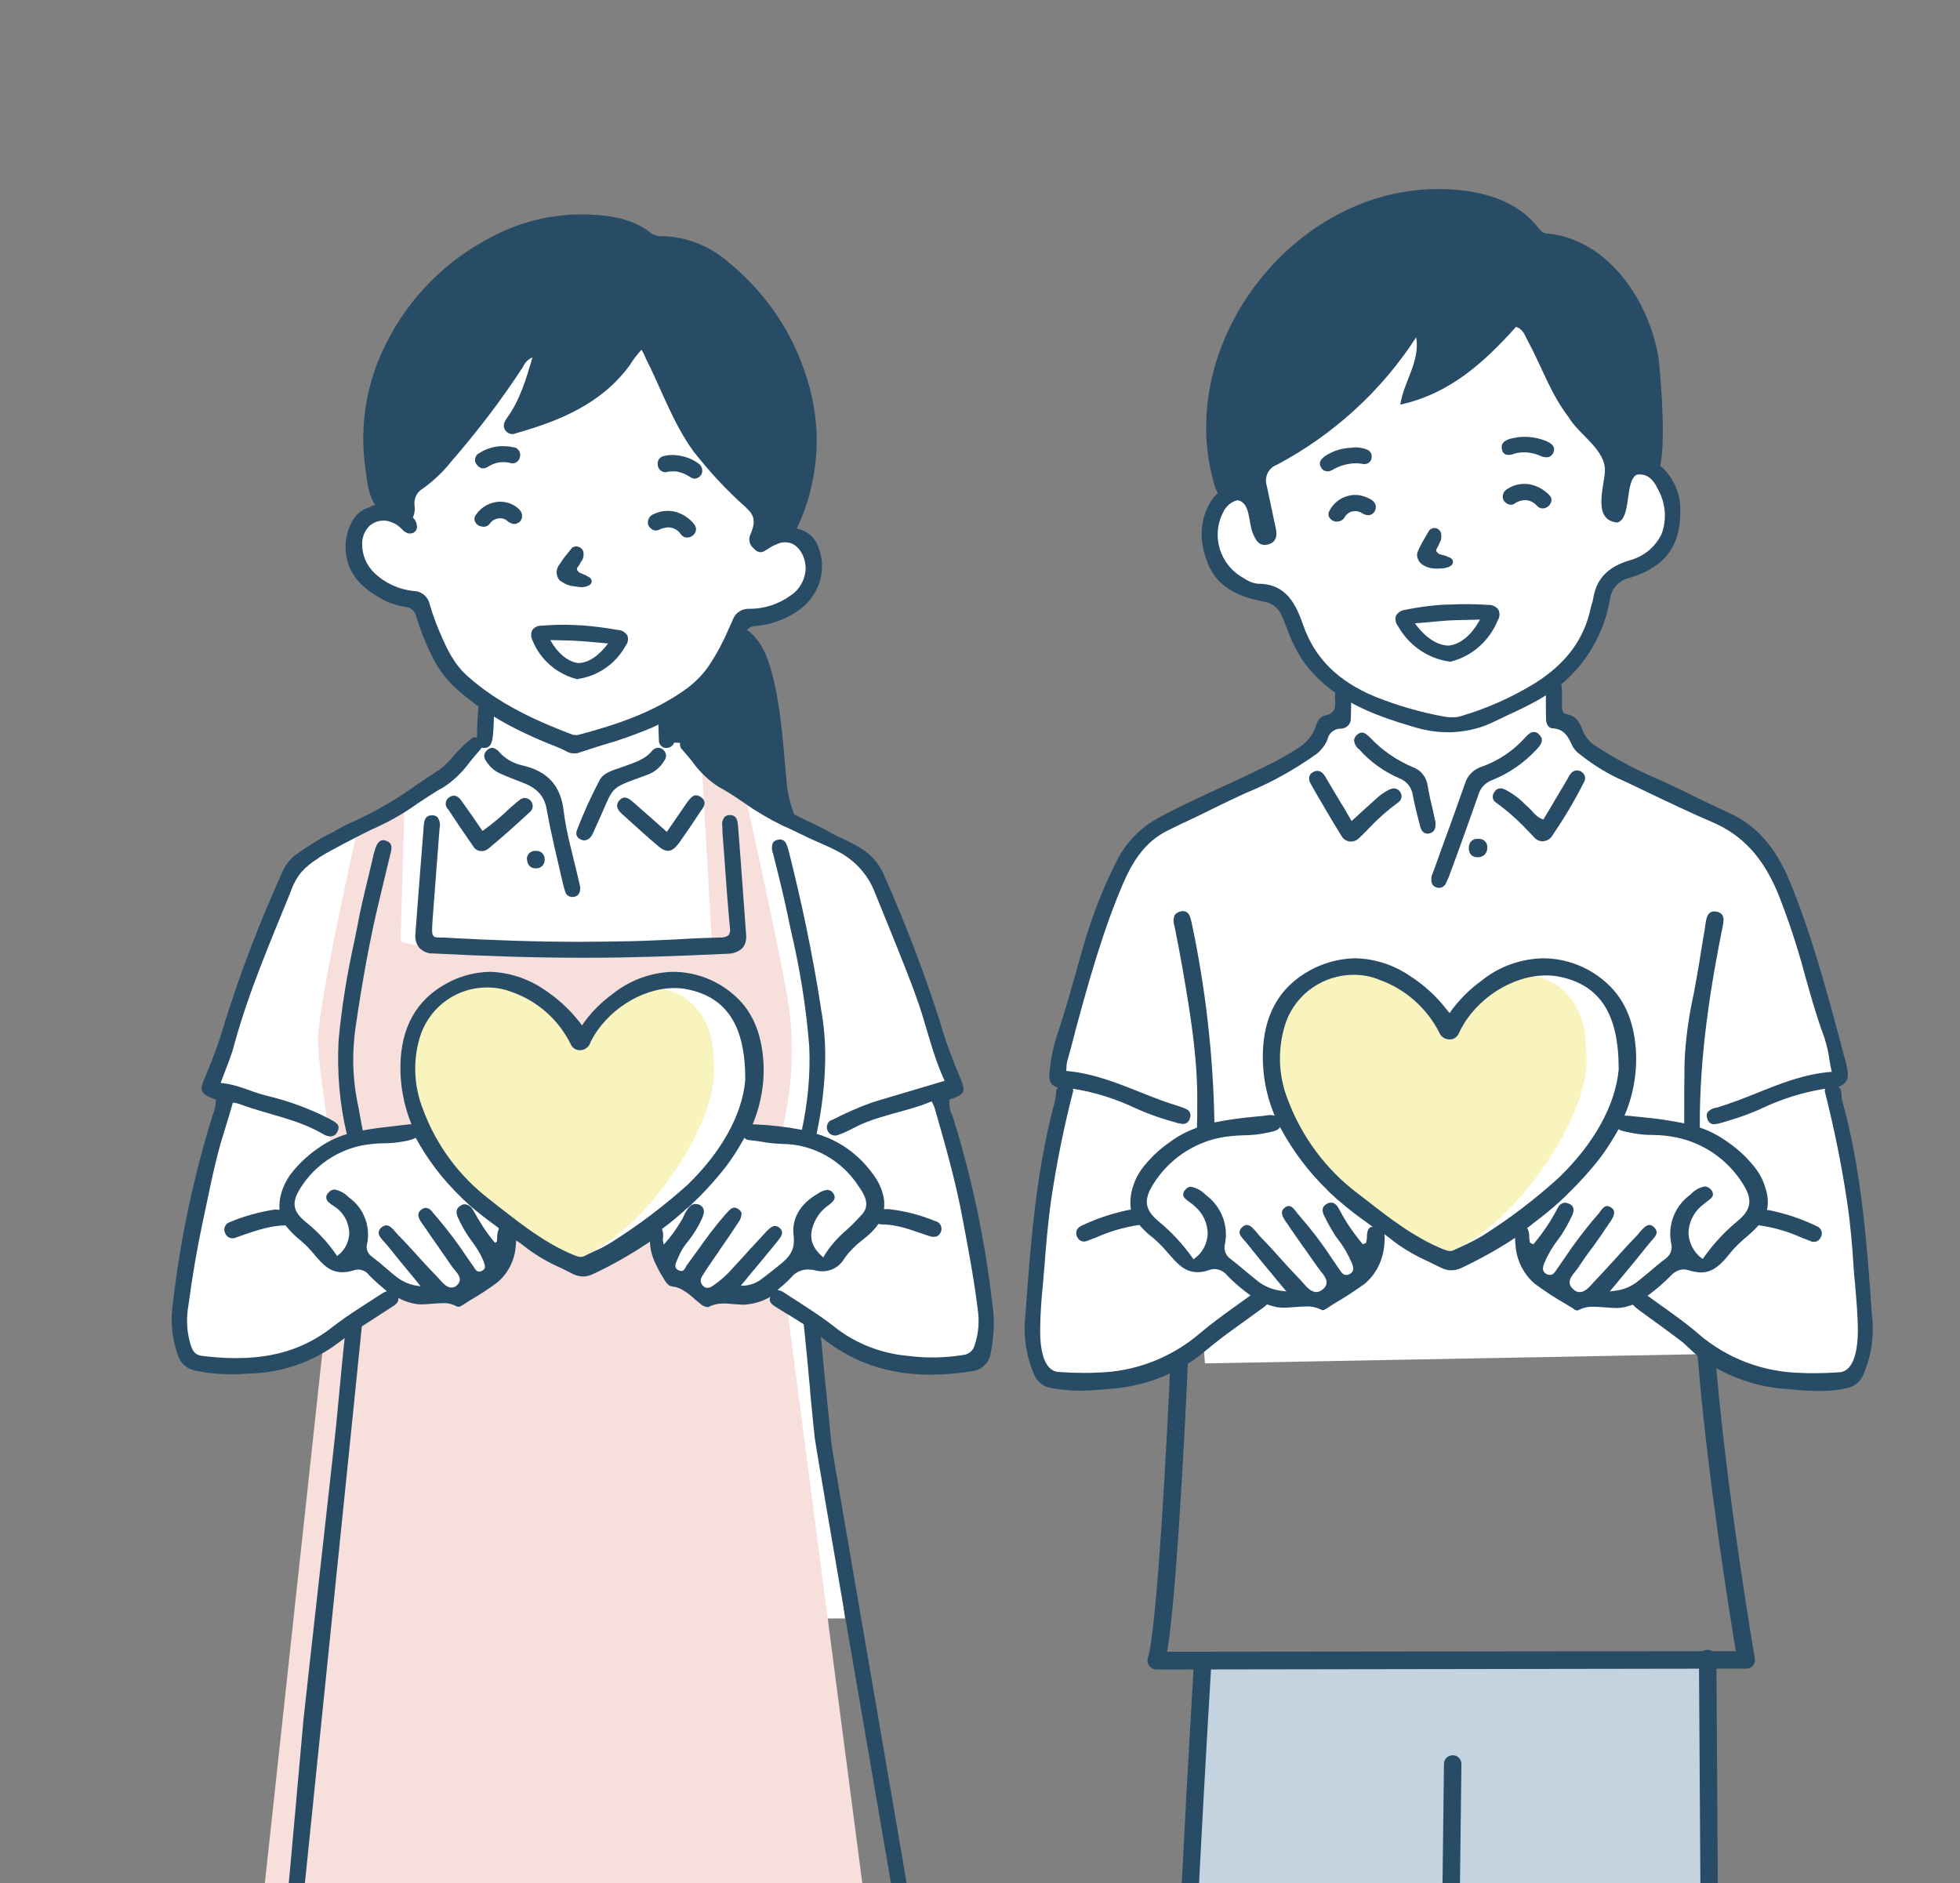<?xml version="1.0" encoding="UTF-8"?> <svg xmlns="http://www.w3.org/2000/svg" xmlns:xlink="http://www.w3.org/1999/xlink" version="1.1" id="レイヤー_1" x="0px" y="0px" width="640px" height="615px" viewBox="0 0 640 615" style="enable-background:new 0 0 640 615;" xml:space="preserve"><rect x="0" y="0" width="640" height="615" fill="#808080" stroke="none"/> <style type="text/css"> .st0{fill:none;} .st1{fill:#C3D4E0;} .st2{fill:#284B66;} .st3{fill:#FFFFFF;} .st4{fill:#F9F4BD;} .st5{fill:#F7DFDB;} </style> <rect y="0.1" class="st0" width="640" height="614.9"></rect> <g id="グループ_3368"> <g id="グループ_3361" transform="translate(180.66 252.552)"> <path id="パス_4843" class="st1" d="M212,290.4c0,0-5,85.7-4.4,83.8c0.6-1.9,169.8-2.8,169.8-4.7s-0.5-80.4-0.5-80.4"></path> <path id="パス_4844" class="st2" d="M207.6,377.1c-0.2,0-0.4,0-0.5-0.1c-2.6-0.5-2.6-0.5-1.8-16.1c0.4-7.9,1-18.3,1.5-28.8 c1.2-21,2.4-41.9,2.4-41.9c0.1-1.6,1.5-2.8,3-2.7c1.6,0.1,2.8,1.4,2.7,3c-1.7,28.1-4,69.1-4.4,80.5c8.1-0.8,28.5-1.1,82.1-2 c34.2-0.6,72.6-1.2,82-1.9c-0.1-13.4-0.5-77.3-0.5-78c0-1.6,1.3-2.9,2.8-2.9h0c1.6,0,2.8,1.3,2.9,2.8c0,3.2,0.5,78.6,0.5,80.4 c0,3.1-2.3,3.2-10,3.5c-4.4,0.2-10.7,0.4-19.3,0.6c-15.9,0.4-37.5,0.7-58.3,1.1c-37,0.6-78.8,1.3-83.8,2.1 C208.4,377,208,377.1,207.6,377.1z M210.3,375.2L210.3,375.2z M210.3,375.2L210.3,375.2z M210.3,375.2L210.3,375.2z"></path> </g> <path id="パス_4845" class="st2" d="M473.8,628.3L473.8,628.3c-1.6,0-2.9-1.3-2.9-2.9c0,0,0,0,0,0l0.6-49.4 c0-1.6,1.3-2.8,2.9-2.8c1.6,0,2.8,1.3,2.8,2.9l-0.6,49.4C476.6,627,475.4,628.2,473.8,628.3z"></path> <g id="グループ_3367" transform="translate(25.948 28.931)"> <g id="男性_介護士_ハート" transform="translate(130.697)"> <path id="白" class="st3" d="M302.8,72.2c0,0-29.1,40.2-52.5,48.4c0,0-4.8,9-8.7,12.1c-5.2,4.4-7,11.5-4.5,17.9 c2.9,7.9,8.6,14.2,23,15.4c0,0,5.3,10.3,8.5,15.8c3.2,5.6,12.7,14.4,12.7,14.4l0.1,10.5c0,0-5.2-1.6-6.3,2.3s-2,8.4-11.9,12.8 c-9.9,4.4-39.5,17.7-43.7,21.3c-4.2,3.5-7.2,2.8-15.8,25.3c-6.1,16.9-11.4,34-15.8,51.4c0,1.8,0.6,3.5,1.8,4.8 c1.9,1.9-5.1,28.5-5.1,28.5s-6.6,51.9-4.1,59.4c2.5,7.5,0.5,10,10,10.5s27.6,1.3,45.8-13.5l0.5,6.8l161.3-3l-3-4.8 c0,0,9,8.3,17.3,10.6c8.3,2.3,29.9,6.4,35,2.2c5.1-4.2,6.4-18,3.3-42.7c-3.1-24.7-9.9-55-9.9-55l3.6-1.5c0,0-15.4-52-18.5-59.9 s-8.2-19.3-20.7-24.3s-42-18.5-45.6-23.5c-3.6-5-3.1-8-6.1-8.2c-2.9-0.2-3.9-12-3.9-12s11.9-8.1,14.6-17.6s0.8-17.2,7.3-19 c6.5-1.7,19.4-6.5,19.4-15.8s0.2-17.3-10.9-19.5l-18.7-20.4c0,0-18.9-30.4-21.1-31.4C337.8,69.5,302.8,72.2,302.8,72.2z"></path> <g id="カラー" transform="translate(38.066 118.223)"> <path id="パス_4846" class="st4" d="M323.2,196.2c0.5-25.7-24.7-33-39.6-14.6c-1.7,3.5-6.4,9.9-8.6,3.2 c-39.7-49-75.8,14-39.1,52c9.3,10.7,21,18.4,32.4,26.1C290.7,266.6,326.2,219,323.2,196.2z"></path> </g> <g id="アウトライン"> <g id="グループ_3362" transform="translate(0 74.905)"> <path id="パス_4847" class="st2" d="M397.6,338.9c8.6,6.5,19,10.3,29.7,10.9c1.8,0.2,3.9,0.4,6.1,0.5 c1.3,0.1,2.5,0.1,3.6,0.1c3,0,6-0.2,8.9-0.8c2.6-0.4,4.9-2.1,5.9-4.5c2.6-6.1,3.6-12.8,2.8-19.4c-1.6-23.4-3.4-46.1-9-67.5 c-0.1-0.3-0.2-0.7-0.3-1l0-0.1c-0.5-1.4-0.7-2.9-0.7-4.4c-0.1-0.5-0.3-1-0.7-1.4c-0.1-0.1-0.2-0.2-0.3-0.3 c1-0.2,1.9-0.8,2.6-1.7c0.7-1.1,0.7-2.8,0-5.7c-0.6-2.1-1.1-4.2-1.7-6.4l0-0.1c-4.8-17.8-9.7-36.1-16.9-53.5 c-4.6-10.9-10.7-17.8-19.3-21.8c-4.3-2-8.8-4.1-13.8-6.6c-3-1.5-6.1-2.9-9.1-4.3l0,0c-7.3-3.1-14.2-6.7-20.8-11 c-1.9-1.1-3.4-2.8-4.3-4.8c-0.9-2.6-2.1-5.2-5.4-5.7c-1.4-0.2-1.5-1.5-1.5-2.4c0-0.5,0-1,0-1.5v-0.1c0-0.9,0-4-0.1-4.8 c-0.2-1.9-1-2.9-2.5-2.9c-0.1,0-0.1,0-0.2,0c-1.5,0.1-2.4,1.1-2.4,2.9c-0.1,2.5-0.1,7.4,0,10.6c0,1.3,0.8,2.8,2.1,2.8 c3.9,0.2,5.2,2.9,6.5,5.8l0.1,0.2c0.6,0.9,1.3,1.8,2.2,2.4l0.4,0.3c4.3,3.4,9,6.3,14.1,8.5c2.9,1.4,6,2.8,8.6,4.1l0.2,0.1 c6.5,3.1,13.2,6.3,20,9.2c10,4.3,16.7,11.6,21.6,23.5c3.4,8.6,6.3,17.4,8.7,26.4c1.9,6.8,3.9,13.9,6.4,20.6 c0.7,2.3,1.3,4.6,1.6,7c0.2,1.2,0.4,2.5,0.7,3.8l0.1,0.3l-0.3,0c-8.8,0.7-16.7,3.9-24.4,7c-4,1.6-8.1,3.2-12.3,4.5 c-0.2,0.1-0.4,0.1-0.7,0.2c-1.1,0.1-2.2,0.7-2.9,1.5c-0.3,0.6-0.3,1.3-0.1,1.9c0.2,1.2,1.2,2.1,2.4,2c0.9-0.1,1.8-0.3,2.7-0.6 l1.3-0.4c4.1-1.2,8.1-2.6,11.9-4.4c6.4-3,13.2-5.1,20.2-6.2c-0.1,0.3-0.1,0.6-0.1,0.8c3,11.9,5.5,24,7.3,36.2 c1.1,7.3,1.7,14.5,2.1,21.1c0.1,1.9,0.3,3.9,0.5,5.8c0.4,5,0.9,10.1,0.9,15.2c-0.1,10.7-3.3,13.3-6,13.5 c-3,0.2-5.7,0.3-8.3,0.3c-1.4,0-2.8,0-4.1-0.1c-12.4-0.2-24.3-4.7-33.6-12.7c-3.9-3.4-8.3-6.5-12.5-9.5 c-1.3-0.9-2.6-1.9-3.9-2.8l-0.3-0.2l0.3-0.2c2.6-1.9,5-4,7.3-6.3c1-1.2,2.5-2,4.1-2.1c0.6,0,1.2,0.1,1.8,0.3 c1.2,0.4,2.5,0.6,3.9,0.7c4.3,0,7-3.1,9.5-6.2c1.1-1.4,2.4-2.7,3.7-3.9c0.3-0.3,0.7-0.6,1-0.9c1.6-1.3,3.2-2.8,4.6-4.3l0.1-0.1 l0.1,0c5,0.7,9.8,2.1,14.3,4.2l0.1,0c0.8,0.3,1.5,0.6,2.3,0.9c0.4,0.2,0.8,0.3,1.2,0.3h0.1c1,0,1.8-0.6,2.2-1.5 c0.4-0.7,0.4-1.4,0.2-2.1c-0.3-0.8-0.9-1.3-1.7-1.6c-5-2.4-10.2-4.1-15.6-5.2h-0.5l0.1-0.3c0.4-2.3,0.2-4.7-0.6-6.9 c-0.6-2.2-1.6-4.2-2.9-6c-2.7-3.6-6-6.7-9.7-9.2c-2.7-1.9-5.6-3.5-8.8-4.5c-0.2-24.4,3.9-48,7.5-65.9c0.4-2,0.6-4-1.9-4.6 c-0.3-0.1-0.6-0.1-0.9-0.1c-2,0-2.5,1.8-2.8,3.7c-0.2,1.7-0.5,3.4-0.8,5.1c-0.3,1.8-0.6,3.7-0.9,5.5c-0.6,4.1-1.4,8.1-2.1,12.1 l0,0.1c-1.7,7.6-2.8,15.3-3.1,23.1c-0.1,5.8-0.1,12.2-0.1,19.6c-4.5-0.9-9.1-1.6-13.7-2l-1.8-0.2l-0.3,0 c-0.5-0.1-1.1-0.1-1.6-0.2c-0.4,0-0.7-0.1-1.1-0.1H374c-0.1,0-0.2,0-0.2,0c0.1-0.2,0.1-0.3,0.2-0.5c2.8-6.7,4-14,3.5-21.2 c-0.7-9.8-4.1-17.1-10.3-22.3c-5.5-4.7-12.5-7.3-19.7-7.4c-7.5,0.1-14.8,2.7-20.6,7.5c-3.5,2.5-6.6,5.6-9.3,9.1l-0.9,1.3 l-1-1.2c-3.4-4.4-7.5-8.1-12.2-11.1c-5.2-3.5-11.4-5.5-17.7-5.6c-5.2,0.1-10.3,1.5-14.8,4c-10,5.5-15.1,14.7-15.3,27.4 c-0.1,6.6,1.1,13.2,3.6,19.3c0.1,0.2,0.2,0.5,0.3,0.7c-0.4-0.1-0.9-0.2-1.3-0.2h-0.1c-0.4,0-0.7,0-1.1,0.1l-1.6,0.2l-2.1,0.2 c-4.5,0.4-9,1-13.5,1.9c-0.4-22-2.9-44-7.5-65.5c-0.4-1.8-0.9-3.5-2.8-3.5c-0.2,0-0.5,0-0.7,0.1c-0.7,0.1-1.4,0.5-1.9,1.1 c-0.5,1-0.6,2.3-0.2,3.4c1,4.9,1.7,8.6,2.3,12l0.5,2.8c2.4,13.9,4.8,28.3,4.7,42.8c0,2.8,0,5.7-0.1,8.5c-3,1.1-5.8,2.5-8.4,4.4 c-3.7,2.5-7,5.6-9.7,9.2c-1.3,1.8-2.3,3.9-2.9,6c-0.7,2.2-0.9,4.6-0.6,6.9l0.1,0.3h-0.4h0c-5.4,1.1-10.7,2.8-15.7,5.2 c-0.8,0.3-1.4,0.9-1.7,1.6c-0.2,0.7-0.2,1.5,0.2,2.1c0.4,0.9,1.2,1.5,2.2,1.5h0.1c0.4,0,0.8-0.1,1.2-0.3 c0.8-0.3,1.5-0.6,2.3-0.9l0.1,0c4.6-2.1,9.4-3.5,14.3-4.2l0.1,0l0.1,0.1c1.4,1.6,2.9,3,4.6,4.3c0.3,0.3,0.7,0.6,1,0.9 c1.3,1.2,2.5,2.5,3.7,3.9c2.6,3,5.2,6.2,9.5,6.2c1.3,0,2.6-0.2,3.9-0.7c2.1-0.8,4.5,0,5.9,1.8c2.2,2.3,4.7,4.4,7.3,6.3l0.3,0.2 l-0.3,0.2c-1.3,0.9-2.6,1.9-3.9,2.8c-4.2,3-8.5,6.1-12.5,9.5c-9.4,8-21.3,12.5-33.6,12.7c-1.3,0.1-2.7,0.1-4.1,0.1 c-2.6,0-5.4-0.1-8.3-0.3c-2.7-0.2-6-2.7-6-13.5c0-5,0.4-10.2,0.9-15.2c0.2-1.9,0.3-3.9,0.5-5.8c0.5-6.7,1.1-13.8,2.1-21.1 c1.8-12.2,4.2-24.3,7.3-36.2c0-0.2-0.1-0.5-0.1-0.7c7.1,1.1,14,3.3,20.5,6.4c3.6,1.6,7.4,3,11.2,4.1l1.8,0.5 c0.8,0.3,1.5,0.4,2.3,0.5c1.2,0.1,2.2-0.8,2.4-1.9c0.3-0.6,0.2-1.3-0.1-2c-0.5-0.9-1.8-1.3-3-1.7l-0.2-0.1 c-4.4-1.3-8.8-3-13-4.7c-7.5-3-15.3-6.1-23.9-6.9l-0.2,0l0-0.2c0.1-0.5,0.1-0.9,0.1-1.3c0-0.6,0.1-1.2,0.3-1.9 c0.9-3.1,1.7-6.2,2.5-9.3l0-0.1c4.4-16.2,9-32.9,15.8-48.7c2.6-5.9,6.5-13.2,14.6-17.1c1.7-0.8,3.4-1.7,5.1-2.5l0.1,0 c3.4-1.6,6.9-3.3,10.3-5c3.3-1.6,6.6-3.2,9.9-4.7c7.9-3.2,15.3-7.3,22.3-12.2c1.9-1.2,3.4-3.1,4.3-5.2c0.4-2.1,2.2-3.6,4.4-3.6 c1.6,0,3-1.2,3.2-2.7c0.1-2.2,0.2-4.5,0.1-7c-1.7-0.7-3.4-1.4-5.1-2.2c-0.1,0.8-0.2,1.6-0.1,2.5c0.2,2.3,0,4.5-3.2,5.1 c-1.8,0.3-2.7,2.1-3.1,3.6c-1,2.8-2.9,5.2-5.4,6.8c-3.5,2.3-7.2,4.4-11,6.2l-0.4,0.2c-4.6,2.3-9.4,4.5-14.1,6.7 c-6.8,3.1-13.8,6.3-20.4,9.9c-6.1,3.3-11,8.4-14,14.7c-4,8-7.3,16.3-9.9,24.9c-1,3.5-2,7-3,10.4l0,0.2c-1.9,6.6-3.8,13.4-6,20 c-1.5,4.3-2.4,8.9-2.8,13.5c-0.2,2.5,0.7,3.9,2.8,4.4c-0.3,0.4-0.6,0.8-0.6,1.3c0,1.5-0.3,3-0.7,4.4l0,0.1 c-0.1,0.3-0.2,0.7-0.3,1c-5.5,21.4-7.4,44.1-9,67.5c-0.8,6.6,0.2,13.3,2.8,19.4c1,2.4,3.3,4.2,5.9,4.5c2.9,0.5,5.9,0.8,8.9,0.8 c1.1,0,2.3,0,3.6-0.1c2.2-0.1,4.3-0.3,6.1-0.5c10.7-0.6,20.9-4.4,29.5-10.8l5.4-4.4c2.8-2.2,5.7-4.3,8.5-6.3 c1.9-1.4,3.9-2.8,5.8-4.2c0.2-0.2,0.4-0.3,0.7-0.5c0.6-0.4,1.1-0.8,1.6-1.3l0.1-0.1l0.2,0.1c1.1,0.4,2.3,0.7,3.5,0.9 c0.6,0.1,1.3,0.1,1.9,0.1c1.1,0,2.2-0.1,3.3-0.2l0.3,0c1.2-0.1,2.4-0.2,3.6-0.2c1.8-0.1,3.6,0.4,5.2,1.2c0.1,0,0.2,0,0.2,0 c0.2,0,0.5-0.1,0.7-0.2c0.7-0.4,1.3-0.8,2-1.3l1.3-0.8c3.4-2,6.6-4.1,9.8-6.4c3.8-3.3,6-8,6.3-13c0-0.3,0-0.6,0.1-1 c0-0.7,0-1.4-0.1-2.1c1.1,0.8,2.3,1.7,3.4,2.6c3.5,2.6,7.3,4.7,11.3,6.5l0.8,0.4c1,0.5,2.1,1,3.1,1.5c1,0.5,2.1,0.8,3.2,0.8 c1.2,0,2.4-0.3,3.4-0.8c6.1-2.9,11.9-6.1,17.5-9.8c0,0.3,0,0.7,0,1c0,0.4,0,0.7,0.1,1c0.2,5,2.5,9.7,6.3,13 c3.2,2.3,6.4,4.5,9.8,6.4l1.3,0.8c0.7,0.4,1.4,0.8,2,1.3c0.2,0.1,0.4,0.2,0.7,0.2c0.1,0,0.2,0,0.2,0c1.6-0.8,3.4-1.3,5.2-1.2 c1.2,0,2.4,0.1,3.6,0.2l0.3,0c1.1,0.1,2.2,0.2,3.3,0.2c0.6,0,1.3,0,1.9-0.1c1.2-0.2,2.3-0.5,3.5-0.9l0.2-0.1l0.1,0.1 c0.5,0.5,1,1,1.6,1.4c0.2,0.2,0.4,0.3,0.6,0.5c1.9,1.4,3.9,2.8,5.8,4.2c2.7,2,5.5,4,8.2,6.1L397.6,338.9z M290.2,297.5 c-0.4,0.8-0.5,1.7-0.5,2.6c0,0.6-0.1,1.1-0.2,1.7v0.1l0,0c-0.1,0.1-0.3,0.3-0.5,0.3l-0.6,0.3l-0.3-0.3 c-2.9-3.5-5.5-7.3-7.6-11.4l-0.1-0.1c0-0.1-0.1-0.2-0.1-0.2c-0.4-0.7-0.9-1.2-1.6-1.5c-0.2-0.1-0.5-0.1-0.8-0.1 c-0.4,0-0.9,0.1-1.3,0.4c-1.5,0.8-1.8,2.1-0.8,4l0.1,0.2c1,2.1,2.2,4.1,3.4,6.1c0.4,0.5,0.7,1,1.1,1.5c1.8,2.3,3.2,4.8,4.3,7.4 l0.1,0.1c0.4,1.2,1,2.8-0.9,3.7c-0.3,0.2-0.6,0.2-1,0.2c-1,0-1.5-0.8-2-1.5l-0.2-0.3c-0.7-1.1-1.5-2.1-2.2-3.2 c-3.3-5.1-7-9.9-11-14.5c-0.2-0.2-0.4-0.5-0.6-0.7l-0.2-0.3c-0.8-1-1.5-2-2.5-2c-0.5,0-1,0.2-1.4,0.6c-1.6,1.2-0.7,2.9,0.6,4.8 l0.1,0.1c1.8,2.7,3.7,5.4,5.6,8.1l0.4,0.5c1.2,1.8,2.8,4,4.2,6c0.3,0.4,0.6,0.7,0.9,1.2c1.5,1.8,3.1,3.9,0.7,5.9 c-0.6,0.5-1.3,0.9-2.1,0.9c-1.6,0-3-1.4-4.1-2.7c-0.2-0.2-0.4-0.4-0.6-0.7l-0.1-0.1c-2.6-2.7-5.2-5.5-7.5-8.1 c-2.2-2.5-4.3-4.7-6.4-6.9c-0.3-0.3-0.6-0.7-0.9-1.1c-0.9-1-1.9-2.3-3.1-2.3c-0.5,0-1,0.2-1.4,0.6c-0.5,0.4-0.9,0.9-1,1.6 c-0.1,1.1,1,2.2,1.9,3.2c0.4,0.4,0.7,0.8,1,1.2c2.6,3.3,5.4,6.7,8,9.8c1.1,1.3,2.2,2.7,3.4,4.1l1,1.2l-1.5-0.2 c-2.9-0.3-5.6-1.4-7.9-3.2c-1.1-0.9-2.2-1.8-3.3-2.7c-1.6-1.4-3.6-3-5.5-4.5c-1.7-1.1-2.4-3.2-1.8-5.2c1.1-6-1.4-12.1-6.3-15.7 l-0.2-0.2c-1.3-1.3-2.9-2.1-4.6-2.5c-0.8,0-1.5,0.4-1.9,1c-0.5,0.4-0.7,1-0.7,1.7c0.1,0.9,1.2,1.7,2.3,2.5l0,0 c0.5,0.3,1,0.7,1.5,1.2c2.7,2.3,4.2,5.6,4.2,9.1c-0.2,3.1-1.6,5.9-4.1,7.8l-0.5,0.4l-0.4-0.5c-3.1-4.4-6.7-8.3-10.8-11.7 c-4.8-3.9-5.3-7.2-1.8-12.6c4.9-7.7,12.7-13.1,21.6-14.9c2.5-0.5,5.1-0.7,7.6-0.8h0.2c2.6,0,5.3-0.3,7.9-0.9 c0.2,0,0.4-0.1,0.6-0.1l0.3-0.1c0.8-0.1,1.5-0.4,2.2-0.7c0.3-0.2,0.6-0.5,0.8-0.9c0.2,0.3,0.3,0.6,0.5,0.9 c4,7.3,9,13.9,14.9,19.6c0.6,0.7,1.4,1.4,2.3,2.2c0.5,0.5,1,1,1.8,1.6c2.9,2.5,5.9,4.8,8.6,6.7c0.5,0.4,1,0.7,1.5,1.1l0.4,0.3 l0.3,0.2C290.9,296.8,290.5,297.1,290.2,297.5L290.2,297.5z M321.3,302.9l-0.4,0.2c-1.1,0.5-2,0.9-2.8,1.3 c-0.4,0.2-0.8,0.3-1.2,0.3c-0.7,0-1.3-0.2-2-0.5l-0.1,0c-9.6-3.9-17.7-10.2-25.5-16.3l-3-2.3c-10.2-7.8-18-18.4-22.5-30.5 c-3.2-8.1-3.3-17.1-0.5-25.3c3.4-9.2,12.2-15.3,22.1-15.3c2.9,0,5.7,0.5,8.3,1.6c8.5,3,15.5,9.2,19.6,17.2 c0.5,1.4,1.9,2.3,3.4,2.3c2.1,0,2.9-1.6,3.4-2.8c5.2-10.5,17-18.1,28.1-18.1c1.4,0,2.8,0.1,4.2,0.4 c13.4,2.6,19.6,12.3,19.5,30.4c-1.1,11.6-8,24.1-19.5,35.2c-7.8,7.1-16.2,13.5-25.1,19.1C325.4,300.9,323.3,302,321.3,302.9 L321.3,302.9z M370.5,317.7l-1.5,0.2l1-1.2c1.2-1.4,2.3-2.8,3.4-4.1c2.6-3.1,5.4-6.5,8-9.8c0.3-0.4,0.7-0.8,1-1.2 c0.9-1,2-2.1,1.9-3.2c-0.1-0.6-0.5-1.2-1-1.6c-0.4-0.4-0.9-0.6-1.4-0.6c-1.1,0-2.2,1.3-3.1,2.3c-0.3,0.4-0.6,0.8-0.9,1.1 c-2.1,2.2-4.2,4.4-6.4,6.9c-2.3,2.5-4.9,5.4-7.5,8.1l-0.1,0.1c-0.2,0.2-0.4,0.4-0.6,0.7c-1.2,1.3-2.5,2.7-4.1,2.7 c-0.8,0-1.5-0.3-2.1-0.9c-2.4-2.1-0.8-4.1,0.7-5.9c0.4-0.5,0.7-0.9,0.9-1.2c1.4-2.1,2.9-4.3,4.2-6l0.4-0.5 c1.9-2.6,3.8-5.4,5.6-8.1l0.1-0.1c1.2-1.8,2.2-3.6,0.6-4.8c-0.4-0.3-0.9-0.5-1.4-0.6c-1,0-1.8,1-2.5,2l-0.2,0.3 c-0.2,0.2-0.4,0.5-0.6,0.7c-4,4.6-7.6,9.4-11,14.5c-0.8,1.1-1.5,2.2-2.2,3.2l-0.2,0.3c-0.5,0.7-1,1.5-2,1.5 c-0.3,0-0.7-0.1-1-0.2c-1.9-0.9-1.3-2.5-0.9-3.7l0.1-0.1c1.1-2.7,2.6-5.2,4.3-7.4c0.4-0.5,0.7-1,1.1-1.5c1.3-2,2.4-4,3.4-6.1 l0.1-0.2c1-1.9,0.7-3.3-0.8-4c-0.4-0.2-0.8-0.3-1.3-0.4c-0.3,0-0.5,0.1-0.8,0.1c-0.7,0.3-1.3,0.8-1.6,1.5 c-0.1,0.1-0.1,0.1-0.1,0.2l-0.1,0.1c-2.1,4.1-4.7,7.9-7.6,11.4l-0.3,0.3l-0.6-0.3c-0.2-0.1-0.3-0.2-0.5-0.3l0,0v-0.1 c-0.1-0.5-0.2-1.1-0.2-1.7c0-0.9-0.1-1.8-0.5-2.6c-0.1-0.1-0.1-0.2-0.2-0.3c0.8-0.6,1.5-1.1,2.2-1.7c2.9-2.2,5.8-4.5,8.4-6.9v0 l0.1-0.1c0.4-0.4,0.9-0.8,1.5-1.4l0.1-0.1c3-2.9,5.9-5.9,8.6-9.1c3.4-3.9,6.3-8.2,8.8-12.7l0.1-0.3c0.1,0,0.1,0.1,0.2,0.1 c0.7,0.4,1.4,0.6,2.2,0.7l0.2,0.1c0.2,0,0.4,0.1,0.6,0.1c2.6,0.6,5.2,0.9,7.9,0.9h0.2c2.6,0,5.1,0.3,7.6,0.8 c8.9,1.8,16.7,7.2,21.6,14.9c3.5,5.4,3,8.7-1.8,12.6c-4.1,3.4-7.7,7.3-10.8,11.7l-0.4,0.5l-0.5-0.4c-2.4-1.9-3.9-4.8-4.1-7.8 c0-3.5,1.5-6.8,4.2-9.1c0.5-0.4,1-0.8,1.5-1.2l0,0c1.1-0.8,2.2-1.6,2.3-2.5c0-0.6-0.2-1.2-0.7-1.7c-0.5-0.6-1.2-0.9-1.9-1 c-1.8,0.3-3.4,1.2-4.6,2.5l-0.2,0.2c-5,3.6-7.4,9.7-6.3,15.7c0.6,1.9-0.1,4-1.8,5.2c-2,1.5-3.9,3.1-5.5,4.5 c-1.1,0.9-2.2,1.8-3.3,2.7C376.1,316.3,373.4,317.4,370.5,317.7L370.5,317.7z"></path> <path id="パス_4848" class="st2" d="M310.8,182.3c-0.2,1.6-0.1,3.2,1.7,3.7c0.3,0.1,0.5,0.1,0.8,0.1c1,0,1.9-0.7,2.3-1.7 c0.4-0.9,0.8-1.7,1.1-2.6l2.4-6.5c2.3-6.4,4.7-13,7-19.6c0.6-2.2,2.3-4,4.5-4.8c5.5-2.2,10.4-5.6,14.4-9.9c1.3-1.4,2.8-3,1-4.9 c-0.4-0.5-1.1-0.9-1.8-0.9c-1.1,0-2.1,1-2.9,1.9l-0.1,0.1c-3.8,4.2-8.6,7.4-13.9,9.3c-2.7,0.8-4.8,2.9-5.6,5.6 c-2.1,5.9-4.2,11.9-6.3,17.6l-0.1,0.2c-0.9,2.6-1.9,5.2-2.8,7.8c-0.4,1.1-0.8,2.3-1.2,3.3L310.8,182.3z"></path> <path id="パス_4849" class="st2" d="M343.6,161c-0.4-0.4-0.8-0.8-1.2-1.2l-1-0.9c-1.9-2-4.1-3.6-6.6-4.9 c-0.5-0.2-0.9-0.4-1.5-0.4c-0.8,0-1.5,0.4-1.9,1.1c-0.5,0.6-0.7,1.3-0.6,2c0.1,0.7,0.6,1.3,1.1,1.6c3.6,2.6,7,5.6,10,8.8 c0.8,0.8,1.6,1.6,2.4,2.5c0.7,0.8,1.7,1.3,2.8,1.3c1.3-0.1,2.4-0.7,3.1-1.8c3.8-5.6,7.3-11.4,10.3-17.4 c0.8-1.1,0.5-2.6-0.6-3.4c-0.1-0.1-0.2-0.1-0.3-0.2c-1.2-0.7-2.8-0.3-3.5,0.9c0,0-0.1,0.1-0.1,0.1c-0.3,0.5-0.7,1.1-0.9,1.6 c-0.2,0.3-0.4,0.7-0.6,1c-1.7,2.9-3.4,5.7-5.1,8.6l-2.1,3.5l-0.2-0.1C345.9,163.3,344.6,162.3,343.6,161z"></path> <path id="パス_4850" class="st2" d="M276.1,149.8c-0.8-1.3-1.6-1.9-2.6-1.9c-0.5,0-1,0.2-1.4,0.4c-0.6,0.3-1,0.8-1.2,1.4 c-0.2,0.9,0,1.8,0.5,2.5l0.7,1.3c3,5.1,6,10.4,9.2,15.5c0.9,1.8,3,2.5,4.8,1.6c0.4-0.2,0.8-0.5,1.1-0.8 c1.1-1.1,2.2-2.1,3.2-3.2c2.9-3.1,6.1-5.9,9.5-8.4c1.1-0.7,1.4-2.1,0.8-3.2c0-0.1-0.1-0.1-0.1-0.1c-0.4-0.8-1.2-1.2-2-1.3 c-0.5,0-1.1,0.2-1.6,0.4c-1.2,0.6-2.4,1.4-3.5,2.3c-1.9,1.7-3.8,3.4-6,5.4c-0.8,0.8-1.7,1.6-2.6,2.4l-0.2,0.2l-2.6-4.5 C280,156.5,278.1,153.1,276.1,149.8z"></path> <path id="パス_4851" class="st2" d="M300.2,150.3c2.5,0.9,4.2,3.1,4.5,5.7c0.6,3.1,1.4,6.3,2.2,9.3l0.2,0.8 c0.4,1.5,1.2,2.3,2.4,2.3c0.2,0,0.4,0,0.6-0.1c1.5-0.3,2.1-1.4,2-3.6c-0.2-1-0.5-2.1-0.7-3.1l0-0.2c-0.7-2.8-1.4-5.8-1.9-8.8 c-0.4-2.7-2.2-5-4.8-5.9c-5.2-2.2-9.9-5.4-13.8-9.5c-0.8-0.8-1.8-1.8-2.8-1.8c-0.6,0-1.2,0.3-1.6,0.7c-0.6,0.4-0.9,1.1-1,1.8 c0.1,1.2,0.7,2.3,1.7,3C290.7,144.9,295.2,148.1,300.2,150.3z"></path> <path id="パス_4852" class="st2" d="M325.9,170.1c-1.5-0.1-2.7,0.9-2.9,2.4c0,0.1,0,0.2,0,0.3c-0.1,0.9,0.1,1.7,0.6,2.4 c0.5,0.6,1.3,0.9,2.1,0.9c0.1,0,0.2,0,0.3,0c1.6,0,2.9-1.2,3-2.8c0,0,0,0,0-0.1c0.2-1.6-0.9-3-2.5-3.1c-0.2,0-0.3,0-0.5,0 L325.9,170.1z"></path> </g> <g id="グループ_3363" transform="translate(27.292)"> <path id="パス_4853" class="st2" d="M301.9,168.6c-4.3-0.3-8.5-0.3-12.8-0.1l-0.5,0l-2.2,0.1c-3.8,0.3-7.6,0.8-11.4,1.6 c-1.3,0.1-2.4,0.8-3.1,1.9c-0.4,1.2-0.1,2.5,0.7,3.5c3.5,6.2,9.6,10.5,16.7,11.5l0.3,0.1l0.3-0.1c6.9-1.8,12.5-6.8,15.2-13.4 c0.7-1.1,0.8-2.4,0.2-3.6C304.5,169.1,303.2,168.5,301.9,168.6z M299.2,173.6c-2.7,4.9-6.2,7.8-10,8.3c-3.7,0-7.7-2.6-10.9-7 l-0.2-0.3l1.6-0.1c3.4-0.3,6.3-0.6,9.1-0.8l0,0c2.2-0.1,4.4-0.2,6.8-0.2c1.1,0,2.2-0.1,3.4-0.1l0.4,0L299.2,173.6z"></path> <path id="パス_4854" class="st2" d="M280.3,155.3c1.1,0.8,2.4,1.3,3.8,1.4c0.7,0.1,1.4,0.1,2,0c0,0,0.6,0,0.7,0 c0.7,0,1.4-0.2,2.1-0.4c1.8-0.7,1.7-1.7,1.5-2.3c-0.3-0.5-0.7-0.8-1.3-1c-0.4-0.2-0.8-0.3-1.2-0.5c-0.2-0.1-0.5-0.1-0.9-0.2 c-0.2-0.1-0.5-0.1-0.7-0.2c-0.4-0.1-0.7-0.4-1-0.7c-0.1-0.1-0.2-0.3-0.3-0.5c0-0.4,0.2-0.7,0.4-1c0.3-0.5,0.5-1,0.7-1.5 c0.7-1.1,0.8-2.5,0.3-3.8c-0.5-0.7-1.3-1.2-2.2-1.1c-0.7,0.1-1.4,0.5-1.7,1.2l-1,1.7c-0.2,0.4-0.5,0.8-0.7,1.2 c-0.2,0.4-0.4,0.7-0.6,1.1c-0.2,0.3-0.3,0.6-0.5,1c-0.4,0.7-0.7,1.4-0.9,2.2C278.7,153.1,279.2,154.4,280.3,155.3z"></path> <path id="パス_4855" class="st2" d="M314.7,129.1c-0.5,0-1,0-1.5,0c-1.8,0.1-3.5,0.7-5,1.7c-1.3,0.7-1.8,2.3-1.2,3.6 c0.5,0.8,1.3,1.4,2.3,1.5c0.1,0,0.2,0,0.3,0c0.3,0,0.6-0.1,0.9-0.3c0.9-0.7,2.1-1.1,3.2-1.2c0.2,0,0.5,0,0.7,0 c1.3,0.1,2.6,0.8,3.5,1.8c0.4,0.5,1,0.8,1.7,0.9c0.1,0,0.2,0,0.3,0c1.1-0.1,2-0.7,2.5-1.7c0.5-0.9,0.3-2-0.5-2.7 C320,130.7,317.4,129.4,314.7,129.1z"></path> <path id="パス_4856" class="st2" d="M264.2,134.5c-1.5-1-3.2-1.6-4.9-1.8c-0.5,0-0.9,0-1.4,0c-3.3,0.3-6.2,2.2-7.7,5.1 c-0.4,0.6-0.5,1.5-0.1,2.2c0.5,0.8,1.4,1.4,2.3,1.4c0.2,0,0.3,0,0.5,0c0.9-0.1,1.8-0.6,2.2-1.4c0.7-1.2,1.9-2,3.3-2 c0.2,0,0.4,0,0.6,0c0.7,0.1,1.3,0.3,1.9,0.7c0.5,0.3,1,0.5,1.6,0.6c0.1,0,0.3,0,0.4,0c0.7,0,1.4-0.4,1.8-0.9 c0.5-0.6,0.7-1.4,0.6-2.2C265.1,135.4,264.7,134.9,264.2,134.5z"></path> <path id="パス_4857" class="st2" d="M257.8,122.4c1.1-0.1,2.3,0,3.4,0.2c0.2,0,0.5,0.1,0.7,0c1-0.1,1.9-0.9,2-1.9 c0.3-1.3-0.4-2.5-1.7-2.9c-1.6-0.6-3.3-0.8-5-0.5h0c-3.1,0.1-6.1,1.1-8.6,2.8c-1.6,1.2-2,2.4-1.1,3.7c0.4,0.8,1.3,1.2,2.1,1.2 c0.5,0,1-0.2,1.4-0.4C253,123.4,255.3,122.6,257.8,122.4z"></path> <path id="パス_4858" class="st2" d="M321.2,115.2c-2.9-1.2-6-1.7-9.1-1.4c-0.2,0-0.4,0.1-0.6,0.1c-0.8,0.1-1.7,0.3-2.5,0.5 c-2.1,0.7-2.9,1.8-2.5,3.4c0.1,1.2,1.2,2,2.4,1.8c0,0,0,0,0,0c0.5,0,1-0.1,1.4-0.3c0.8-0.3,1.7-0.4,2.6-0.5 c2.2-0.1,4.3,0.3,6.3,1.2c0.6,0.3,1.4,0.4,2.1,0.4c0.9-0.1,1.7-0.7,2-1.6C324.1,116.9,322.6,115.9,321.2,115.2z"></path> <path id="パス_4859" class="st2" d="M364.7,136.8c-0.1-4.5-1.9-8.9-5-12.2c-0.5-0.5-1-1-1.5-1.4c1.9-9.3,0-30.2-0.6-35.3 c-3-18.5-16.4-38.8-36.5-40.6c-1.4-0.1-2-1-2.8-1.9c-6.8-8.8-18.1-12-29.1-12.5c-49-2.7-90.4,49.5-76.6,96.5 c0.3,1,0.6,1.9,1.1,2.7c-0.8,0.7-1.4,1.5-2,2.3c-3.9,6.1-4.3,13.1-1.2,20.8c3.4,8.3,11,10.9,18,12.3c2.7,0.3,5.1,2.1,6.1,4.7 c0.7,1.5,1.3,3.1,1.9,4.6c1.2,3.5,2.9,6.8,4.9,9.9c9.2,12.9,22.9,17.8,36.1,21.7c3.8,1.2,7.7,1.8,11.6,1.8c0.7,0,1.4,0,2.2-0.1 c4.4-0.3,8.7-1.4,12.7-3.4c1.4-0.7,2.8-1.3,4.2-2c6.7-3.1,13.7-6.4,19.3-11.6c7.6-7,12.6-16.3,14.3-26.5 c0.5-3.5,3.2-6.3,6.7-6.9C360.1,156.1,365.2,148.8,364.7,136.8z M358.6,145.5c-2.1,4.3-5.9,7.4-10.6,8.6 c-7.3,2.3-10.8,6.2-11.8,12.9c-0.1,0.5-0.2,0.9-0.4,1.4c-0.1,0.4-0.2,0.7-0.3,1.1c-2.1,10.2-8,18.2-18.1,24.6 c-7.5,4.6-15.5,8.2-23.9,10.7c-0.9,0.3-1.8,0.5-2.7,0.5c-0.3,0-0.5,0-0.8,0c-0.9,0-1.8-0.1-2.8-0.3c-7.6-1.4-15.1-3.6-22.3-6.5 c-12-5-19.6-12.6-23.3-23.3c-2.4-6.8-5.5-13.5-14.7-13.5h-0.2c-1.4-0.2-2.8-0.7-4-1.5c-0.3-0.2-0.5-0.3-0.8-0.5 c-7.5-4.2-10.4-13.6-6.5-21.2c0.9-2.1,2.7-3.6,4.8-4.1c4.3,0.9,3.4,7.3,5,10.9c0.8,2,2,4.3,4.8,3.6c2.9-0.7,3.2-3,2.6-5.5 c-1-4.6-1.9-9.1-2.9-13.7c-0.9-2.9,0.6-5.9,3.4-6.9c18.4-9.8,34.1-24.1,45.4-41.6c1.3,8-4,14.3-5.2,22 c16.1-3.5,27.4-13.8,37.8-25.4c2.4,0.8,2.9,2.9,3.8,4.5c4.5,8.3,7.5,17.4,13.3,24.9c3.4,5.9,12.5,10.8,11.9,18.1 c-0.4,5.3-4,15.7,4.1,16.4c4.7-1.4,2.3-13.5,6.3-15.6c0.2,0,0.4-0.1,0.6-0.1c0.1,0,0.3,0,0.4,0c2.4,0,4.4,1.5,5.8,4.6 C360,135.3,360.4,140.7,358.6,145.5z"></path> </g> </g> </g> <g id="女性_介護士_ハート" transform="translate(0 3.791)"> <path id="白-2" class="st3" d="M144.1,77.9l-41.3,47.2v9.8c0,0-11.5-2.3-14,4.2c-2.6,7.2,0,15.2,6.4,19.5 c5,2.7,10.5,4.5,16.1,5.3c0,0,1.6,11.7,6.4,17.9c4.3,5.1,9.1,9.8,14.3,14.1l-0.3,11c0,0-3.2,2.9-7.4,7.2 c-4.2,4.2-3.9,7.3-12.3,10.8c-8.3,3.5-41.7,23.1-41.7,23.1c-3.5,4.7-6.2,9.9-7.9,15.4c-3.2,9.7-20.8,59.6-20.8,59.6l5,1.8 L35.1,369c0,0-7.9,26.9-1.8,38.7l2.4,4.7c0,0,17.9,2,26.4,0c8.5-2,26.1-13.2,26.1-13.2l-12.2,96.6h174l-12-98.4 c0,0,6.6,5.2,11.5,8.7s19.8,7.6,29.9,7.1s14.2-0.1,15.7-5.5c1.6-5.5,0.7-24-2.3-35.5c-2.9-11.6-13-47.8-13-47.8l6.3-2.9 c0,0-17.6-45.5-18.7-50.2c-1.1-4.7-5.9-18.3-12.4-23.7c-6.5-5.4-40.1-18.8-46.5-25.8c-6.4-7-12.9-21.8-12.9-21.8 s15.9-13.5,17.7-19.1s-1-11.9,3.7-12c4.6-0.1,18.1,0.1,21.2-9.4s2.8-11.6-3-15c-3.5-2.1-7.5-3.4-11.6-4l-0.7-9.8l-40-54.5 L144.1,77.9z"></path> <g id="カラー-2" transform="translate(13.964 84.356)"> <g id="グループ_3364"> <path id="パス_4860" class="st5" d="M67.9,255l-0.1,3.4l30.5-5.9c0,0-7-22-3.9-30.6s7.3-14.1,13.9-17.5s11.7-2.4,19.5,0 c7.8,2.4,16.5,4.7,21.5,17c0,0,11.5-20.9,31.6-19.2c20.1,1.7,25,17.2,25.8,27.1c0.8,9.8-5.2,23.2-5.2,23.2s7.1,0.6,13.5,1.3 c3.9-14.7,4.7-30.1,2.2-45.2c-4.9-26.7-13.6-65-13.6-65l-14.4-11l3.4,58.8c0,0-31.8,1.1-49.2,1.1s-46,0.9-52.5-2.2l1.3-46.1 l-15,7.8c0,0-13.8,61.1-13.3,71.3C64.4,233.8,67.9,255,67.9,255z"></path> <path id="パス_4861" class="st5" d="M209.9,304.4c0,0-15.2,3-19.6,2.6c-4.5-0.4-12.6-9.2-12.6-9.2l-5.2-15.3 c0,0-18.1,14.4-22.2,14.3c-4.1-0.1-25.2-14.3-25.2-14.3s0.6,8.5-2.2,13.2s-14.5,10.7-14.5,10.7s-10,2.9-18.2-2.3 c0,0-18.7,14.1-24.6,18.2L45.2,510.5l197.7-3.1L217,309.2L209.9,304.4z"></path> </g> <path id="パス_4862" class="st4" d="M193.1,229.9c0.5-25-24.1-32.2-38.6-14.3c-1.7,3.4-6.3,9.6-8.4,3.1 c-38.7-47.8-73.9,13.6-38.1,50.7c9.1,10.4,20.5,18,31.5,25.4C161.4,298.4,196,252.1,193.1,229.9z"></path> </g> <g id="アウトライン-2"> <g id="グループ_3365" transform="translate(0 74.336)"> <path id="パス_4863" class="st2" d="M209.1,199.1c-4.6,0.1-9.3,0.3-13.9,0.6c-5,0.2-10.1,0.5-15.2,0.6 c-5.5,0.1-11.1,0.2-16.6,0.2c-14,0-28.4-0.5-43-1.3c-0.9-0.1-1.6-0.1-2.2-0.1c-1.4,0-2.2,0-2.6-0.5c-0.6-0.6-0.5-2-0.3-5.2 c0.4-5.3,0.8-10.7,1.2-15.9c0.4-4.7,0.7-9.5,1.1-14.2c0.3-1.2,0-2.4-0.6-3.4c-0.5-0.5-1.2-0.8-1.9-0.7h-0.1 c-2.3,0-2.5,2.1-2.6,3.7c-0.4,4.7-0.7,9.3-1.1,14c-0.5,6.9-1.1,13.9-1.6,20.9c-0.2,1.7,0.2,3.4,1.3,4.7 c1.2,1.2,2.8,1.9,4.5,1.8c17.4,0.9,33.2,1.4,48.3,1.4c1,0,1.9,0,2.9,0c13.4,0,27.7-0.5,44.9-1.3c1.8,0,3.6-0.6,4.9-1.9 c0.9-1.1,1.3-2.5,1.2-4c-0.6-8.7-1.3-17.5-1.9-26c-0.3-3.5-0.5-7-0.8-10.4c-0.2-2-1-3-2.6-3c-0.7,0-1.3,0.2-1.8,0.7 c-0.6,0.8-0.9,1.8-0.7,2.7c0,1.5,0.1,2.8,0.2,4.1c0.2,2.2,0.3,4.4,0.5,6.6c0.5,7.5,1.1,15.2,1.8,22.8c0.2,0.8,0,1.7-0.5,2.4 C210.9,199,210,199.2,209.1,199.1z"></path> <path id="パス_4864" class="st2" d="M133.1,137.9c-2,1.9-0.4,3.6,0.9,5.2c1,1.1,2.2,2,3.7,2.6c2.3,1,4.6,1.9,7,2.8 c4.2,1.6,7.1,4,7.9,8.9c1.4,8,3.4,15.9,5.2,23.8c0.2,1,0.5,1.9,0.8,2.9c0.3,1.3,1.7,2,3,1.7c0,0,0,0,0,0c1.4-0.3,2-1.4,1.9-3.2 c-0.1-0.5-0.3-1.3-0.5-2.2c-1.7-7.6-4-15.1-4.9-22.7c-1-8.3-5.2-12.7-13-14.7c-2.7-0.5-5.3-1.8-7.3-3.7 C136.5,137.8,135,136.2,133.1,137.9z"></path> <path id="パス_4865" class="st2" d="M164.8,167.4c2.4-0.3,2.8-2.3,3.6-4c6.8-14.6,3.5-12.4,16.9-17.4 c2.4-0.8,4.4-2.5,5.7-4.7c0.8-1.1,0.7-2.5-0.3-3.4c-0.9-1-2.4-1-3.4-0.1c-0.1,0.1-0.2,0.2-0.3,0.3c-2.5,3.1-6.3,4-9.7,5.3 c-2.7,1-6,1.7-7.4,4.2c-2.8,5.3-5.3,10.8-7.4,16.3C161.7,165.8,162.8,167.1,164.8,167.4z"></path> <path id="パス_4866" class="st2" d="M203,153.3c-2.2-1.6-3.4,0.1-4.6,1.7c-2.1,3-4.1,6-6.6,9.6c-4-3.5-7.5-6.7-11.1-9.8 c-1.3-1.1-2.7-2.2-4.3-0.6c-1.6,1.7-0.7,3.2,0.7,4.5c3.9,3.5,7.8,7.1,11.8,10.5c2.8,2.4,4.6,2.1,6.9-1c2.4-3.4,4.7-6.8,7-10.3 C203.9,156.5,205,154.8,203,153.3z"></path> <path id="パス_4867" class="st2" d="M143.7,154.2c-1.1,0.8-2.1,1.8-3.2,2.7c-2.8,2.7-5.8,5.2-8.9,7.4 c-2.3-3.4-4.6-6.7-6.9-9.9c-0.9-1.3-2.2-2.2-3.8-1.2c-1.2,0.7-1.7,2.2-1,3.4c0.1,0.2,0.2,0.4,0.4,0.5c2.7,4.1,5.4,8.1,8.2,12.1 c0.8,1.6,2.8,2.1,4.4,1.3c0.2-0.1,0.4-0.3,0.6-0.4c4.7-3.9,9.3-8,13.8-12.2c1-1,0.9-2.6-0.1-3.6 C146.2,153.3,144.7,153.3,143.7,154.2L143.7,154.2z"></path> <path id="パス_4868" class="st2" d="M146.2,173.9c0,1.4,1.2,2.6,2.6,2.6c0.1,0,0.3,0,0.4,0c1.5,0,2.7-1.2,2.7-2.7 c0-0.1,0-0.1,0-0.2c0.1-1.5-1.1-2.8-2.6-2.8c-0.1,0-0.2,0-0.3,0c-1.5-0.1-2.8,1-2.9,2.4C146.1,173.4,146.1,173.6,146.2,173.9z"></path> <path id="パス_4869" class="st2" d="M191.8,137.2c1.5-0.1,2.6-1.3,2.5-2.8c0,0,0,0,0,0c0.1-1.6,0-3.2,0-4.9h0.1 c0-1.7,0.1-3.5,0-5.2c0,0,0-0.1,0-0.1c-1.8,0.9-3.6,1.8-5.4,2.7c0,2.6,0.1,5.1,0.2,7.7c-0.1,1.3,0.9,2.5,2.2,2.6 C191.5,137.2,191.7,137.2,191.8,137.2z"></path> <path id="パス_4870" class="st2" d="M298.1,318.9c-2.4-20.9-6.7-41.4-13-61.5c-0.9-1.6-1.2-3.5-1-5.4c5-1.6,5.5-2.5,3.4-7.3 c-2.6-6.1-4.9-12.3-6.7-18.7c-5.3-16.4-11.5-32.5-18.5-48.2c-1.5-3.1-3.9-5.8-6.8-7.6c-3-2-6.4-3.3-9.6-5 c-2.7-1.5-5.5-3-8.3-4.2c-7.1-3.4-13.9-7.4-20.3-11.9c-2.4-1.6-4.9-3.3-7.4-4.9c-1.6-1.1-3-2.4-4.1-4c-0.6-0.7-1.2-1.4-1.8-2 c-1.4-1.4-2.8-2.7-4.3-4c-0.4-0.3-0.8-0.5-1.3-0.5c-0.6,0-1.1,0.3-1.5,0.7c-0.9,0.7-1.1,2-0.4,3c0,0.1,0.1,0.1,0.2,0.2 c1.1,1.2,2.2,2.6,3.3,3.9c2.3,3.3,5.3,6.2,8.7,8.4c3,1.6,5.8,3.5,8.6,5.4c3.8,2.7,7.9,5.1,12.2,7.2c3,1.3,5.9,2.8,8.9,4.2 c3,1.4,6.1,2.6,9.1,4.2c5.3,2.7,9.6,7.2,11.9,12.7c3.4,8.4,6.9,16.9,10.2,25.3c1.1,2.9,2.3,5.8,3.3,8.7 c3.5,9.2,5.3,19,9.6,28.3c-8.2,2.4-15.7,4.7-23.2,6.9c-4.6,1.6-9.1,3.6-13.4,5.8c-1.3,0.3-2.1,1.7-1.8,3c0,0.1,0,0.2,0.1,0.3 c0.4,1.4,1.8,2.1,3.2,1.8c0.2-0.1,0.3-0.1,0.5-0.2c1.5-0.5,3-1.2,4.5-2c8.1-4.4,17.3-5.3,25.9-8.9c0.3,0.7,0.6,1.3,0.9,2 c3.5,12.2,7,24.4,9.3,37c1.8,9.6,3.6,19.1,4.8,28.8c0.6,4,0.3,8-1,11.8c-0.4,1.7-1.9,3-3.6,3.2c-6.1,1-12.2,1.1-18.3,0.3 c-8.9-0.8-17.4-4.2-24.3-9.8c-5-3.9-10.5-7.2-15.8-10.7c-0.7-0.5-1.5-0.9-2.4-1c1.6-1.3,3.2-2.7,4.6-4.2 c1.3-1.6,3.3-2.5,5.4-2.5c0.8,0,1.6,0.1,2.3,0.3c0.8,0.2,1.6,0.3,2.4,0.3c2.9,0,5.6-1.5,7.1-4.1c1.7-2.4,3.8-4.5,6.1-6.2 l0.1-0.1c1.3-1,2.5-2.1,3.6-3.3c0.5-0.6,1-1.2,1.4-1.8c0.4,0.1,0.8,0.2,1.2,0.2c5.4,0,10.2,2.1,15.1,3.7 c1.7,0.6,3.3,0.6,4.1-1.3c0.5-1.4-0.1-2.9-1.5-3.4c-0.1,0-0.3-0.1-0.4-0.1c-4.8-2-9.9-3.3-15.1-3.9c-0.5,0-1,0-1.6,0 c0.2-1.6,0.1-3.2-0.3-4.7c-0.7-2.7-2-5.2-3.8-7.4c-4.5-6-10.7-10.4-17.9-12.5c1.7-8,2.7-16.1,2.8-24.3 c0.1-5.6-0.4-11.2-1.4-16.7l0-0.2c-2.7-17.4-6.3-34.5-10.5-51.1l-0.1-0.3c-0.4-1.6-0.9-3.5-2.7-3.5c-0.3,0-0.5,0-0.8,0.1 c-0.7,0.1-1.3,0.5-1.6,1c-0.4,1.1-0.4,2.4,0.1,3.5c0,0,0.7,3,1.1,4.4c1.1,4.6,2.3,9.3,3.3,14c0.4,2.1,0.9,4.1,1.3,6.2 c3,12.7,5.1,25.5,6.1,38.5c0.4,9.1-0.5,18.2-2.4,27.1c-5.2-1-10.4-1.6-15.7-1.8l-0.2,0c-0.1,0-0.1,0-0.2,0 c0-0.1,0.1-0.1,0.1-0.2c2.7-6.5,3.9-13.6,3.4-20.7c-0.7-9.6-4-16.7-10-21.7c-5.4-4.6-12.2-7.1-19.2-7.2 c-7.3,0.1-14.4,2.7-20.1,7.3c-3.4,2.5-6.5,5.5-9,8.9l-0.9,1.3l-0.9-1.2c-3.3-4.2-7.4-7.9-11.9-10.8c-5.1-3.4-11.1-5.3-17.2-5.5 c-5.1,0.1-10,1.4-14.4,3.9c-9.7,5.3-14.7,14.3-14.9,26.7c-0.1,6.5,1.1,12.9,3.5,18.9c0,0.1,0.1,0.2,0.1,0.3c-0.1,0-0.2,0-0.3,0 h-0.1c-0.4,0-0.7,0-1.1,0.1c-0.6,0.1-1.2,0.1-1.8,0.2l-1.6,0.2c-3.7,0.4-7.3,0.8-11,1.5c-0.1-0.5-0.2-1-0.3-1.5 c-0.5-2.6-0.9-5.3-1.5-8c-1.6-8.1-1.7-16.4-0.5-24.5c2.3-15.7,4.8-29.3,7.8-41.6c0.6-2.4,1.1-4.7,1.7-7.1 c0.7-2.8,1.3-5.5,2-8.3c0.5-1.9,0-3.1-1.6-3.6c-0.3-0.1-0.6-0.2-0.9-0.2c-1,0-1.8,0.7-2.4,2.2c-0.4,1.2-0.8,2.4-1,3.6 c-0.5,2.1-1,4.2-1.5,6.3c-1.3,5.3-2.6,10.7-3.6,16.2c-0.3,1.5-0.6,3-0.9,4.5c-2.4,10.8-4.2,21.7-5.2,32.7 c-0.5,10.3,0.3,20.5,2.7,30.5c-3.4,1-6.6,2.6-9.5,4.7c-3.5,2.4-6.5,5.3-9,8.6c-1.2,1.7-2.2,3.6-2.8,5.7 c-0.6,1.8-0.8,3.7-0.7,5.7c-0.4,0-0.9,0-1.4-0.1c-5,0.8-10,2.1-14.7,4.1c-1.4,0.4-2.2,1.8-1.8,3.2c0,0.2,0.1,0.3,0.2,0.5 c0.5,1.3,1.9,1.9,3.2,1.5c0.1,0,0.2-0.1,0.2-0.1c5.3-1.8,10.5-3.9,16.2-4c0,0,0.1,0,0.1,0c0.1,0.1,0.2,0.3,0.3,0.4 c1.4,1.7,3,3.3,4.8,4.7l0.9,0.8c1.2,1.1,2.3,2.3,3.4,3.6c2.5,3,4.9,5.8,9.1,5.8c1.2,0,2.5-0.2,3.7-0.6c1.9-0.7,4,0,5.1,1.6 c1.8,1.8,3.8,3.6,5.8,5.2c-0.7,0.2-1.4,0.6-2,1c-5.3,3.5-10.8,6.8-15.8,10.7c-12.8,10.1-27.3,11.3-42.7,9.4 c-2.1-0.3-2.9-1.5-3.5-3.3c-1.4-4.3-1.6-8.9-0.8-13.3c1.2-9,2.7-18,4.6-26.9c1.9-8.7,3.5-17.4,5.9-25.9c1.3-4.4,2.7-8.7,4-13.3 c0.9,0.1,1.7,0.3,2.5,0.6c8.9,3.3,18.4,4.7,26.8,9.6c1.6,1,3.8,1.5,4.9-0.8c1.1-2.4-1-3.1-2.7-4.1c-6.6-3.4-13.5-5.9-20.7-7.6 c-4.9-1.2-9.4-3.7-14.8-4.1c1.7-4.7,3.4-8.5,4.4-12.4c4.7-17.2,11.7-33.4,18.4-49.9c0.8-2.4,2-4.6,3.5-6.5 c1.6-1.8,3.5-3.3,5.6-4.6l0.2-0.2c2.8-1.8,5.7-3.2,8.6-4.8c3.7-1.9,7.4-3.9,11.3-5.6c4.2-2,8.3-4.4,12.2-7.2 c2.8-1.8,5.6-3.8,8.6-5.4c3.4-2.2,6.3-5.1,8.7-8.4c1.1-1.3,2.2-2.7,3.3-3.9c0.2-0.2,0.3-0.4,0.4-0.6c0.3,0.1,0.5,0.1,0.8,0.1 c2.7,0.1,2.8-3.1,3-5.1c0.2-2.3,0.2-4.6,0.3-7c0-0.5,0-0.9,0-1.4c0-0.5-0.2-0.9-0.4-1.3c-0.5-0.7-1.3-1-2.1-1 c-1.3-0.1-2.5,0.8-2.6,2.2c-0.3,3.4-0.5,6.8-0.5,10.2c-0.2-0.1-0.4-0.1-0.6-0.1c-0.5,0-1,0.2-1.3,0.5c-1.5,1.2-3,2.6-4.3,4 c-0.6,0.6-1.3,1.4-1.8,2c-1.2,1.5-2.6,2.8-4.1,4c-2.5,1.6-5,3.3-7.4,4.9c-6.4,4.6-13.2,8.6-20.3,11.9c-2.4,1-4.8,2.2-7.1,3.6 c-4.4,2.2-8.6,4.8-12.6,7.7c-1.8,1.5-3.2,3.4-4.1,5.5c-7.1,15.7-13.3,31.8-18.5,48.2c-1.8,6.3-4,12.4-6.5,18.3 c-2.2,5-1.9,5.8,3.4,7.8c-0.1,1.8-0.5,3.6-1.2,5.3c-6.1,19.7-10.4,39.9-12.8,60.4c-1,6.1-0.5,12.3,1.7,18.1 c0.9,2.4,2.9,4.1,5.4,4.6c5.6,1.2,11.4,1.5,17.2,1c10.7-0.1,21.1-3.6,29.7-10.1c0.7-0.5,1.3-1,2-1.5c-0.3,2.6-0.5,5.1-0.8,7.7 c-0.3,3.5-0.7,7-1,10.5l-1,10.5c-0.3,3.5-10.4,92.9-10.7,96.4c-0.2,2.2-5.2,58.5-5.5,60.7c-0.1,0.6-0.1,1.3,0,1.9 c0.3,1.2,1.4,2,2.6,2c0.9,0,1.8-0.5,2.2-1.4c0.3-1,0.5-2,0.5-3c0.1-1.1,0.2-2.2,0.3-3.3c1.5-15,17.5-170.5,19-185.8 c3-2,6.1-3.9,9.1-5.9c1.4-0.9,3.1-1.7,2.8-3.4c1.9,1,3.9,1.7,6,2c0.6,0.1,1.2,0.1,1.8,0.1c1,0,2-0.1,3.1-0.2l0.3,0 c1.1-0.1,2.2-0.2,3.3-0.2c1.6-0.1,3.2,0.3,4.7,1.1c0.1,0,0.2,0.1,0.4,0.1c0.3,0,0.5-0.1,0.8-0.2c0.6-0.4,1.3-0.8,1.9-1.2 l1.1-0.7c3.1-1.8,6.2-3.8,9.1-6c3.6-3.1,5.7-7.6,5.9-12.3c0-0.3,0-0.6,0.1-0.9c0-0.1,0-0.3,0-0.4l0.3,0.2 c1.2,0.8,2.3,1.7,3.5,2.6c3.4,2.5,7.1,4.6,11,6.3l0.8,0.4c1,0.5,2,1,3,1.5c1,0.5,2,0.7,3.1,0.8c1.2,0,2.3-0.3,3.4-0.8 c6.4-3,12.5-6.5,18.3-10.4c0.1-0.1,0.2-0.1,0.3-0.2c0,0.1,0,0.3,0,0.4c0.1,2.4,0.8,4.8,1.9,7c0.6,1.2,1.2,2.5,1.9,3.6 c0.1,0.2,0.2,0.4,0.4,0.6c0.5,1,1.1,1.9,1.9,2.6c0.4,0.3,0.9,0.4,1.4,0.5c0.2,0,0.5,0.1,0.7,0.1c0.8,0.2,1.6,0.5,2.3,0.9 c1.4,0.8,2.6,1.7,3.8,2.8l0.1,0.1c0.5,0.5,1.2,1,1.8,1.5c0.7,0.7,1.6,1.2,2.6,1.3c0.2,0,0.4,0,0.6-0.2c1.4-0.7,3-1,4.6-1 c1,0,2,0.1,3,0.2l0.3,0c1.1,0.1,2.1,0.2,3.2,0.2c0.4,0,0.9,0,1.3-0.1c2.6-0.3,5.2-1.1,7.5-2.5c-0.8,1.9,0.9,2.8,2.5,3.8 c2.8,1.8,5.7,3.4,8.4,5.2c0.7,6.9,1.4,13.8,2,20.7l0.2,2.5l0.6,6.2l0.8,7.8c0.2,2.5,24.8,144.3,25.1,146.8 c0.2,1.6,0.4,3.2,0.5,4.7c-0.1,1.3,0.1,2.7,0.7,3.9c0.9,1.2,2.7,1.4,3.8,0.4c0.3-0.2,0.5-0.5,0.7-0.8c0-0.1,0.1-0.2,0.1-0.3 c0.2-0.7,0.2-1.5,0-2.2c-0.2-1.5-0.4-3-0.5-4.5c-0.2-2.3-24.8-144-25-146.4l-0.8-8.3c-0.9-8.8-1.8-17.6-2.6-26.4 c14.7,12,31.5,14.1,49.5,11.2c2.8-0.4,5.1-2.4,5.8-5.1C298.5,330.2,299,324.5,298.1,318.9z M136.9,294.4 c-0.4,0.8-0.5,1.7-0.5,2.6c0,0.5-0.1,0.9-0.1,1.4v0l0,0c-0.1,0.1-0.2,0.2-0.3,0.2l-0.3,0.2l-0.1-0.1c-2.7-3.2-5-6.8-7-10.5 l-0.1-0.1c0-0.1-0.1-0.2-0.1-0.2c-0.4-0.7-1-1.2-1.7-1.5c-0.3-0.1-0.5-0.1-0.8-0.2c-0.5,0-0.9,0.1-1.3,0.4 c-1.6,0.8-1.9,2.2-0.9,4.2l0.1,0.2c0.9,2,2,3.9,3.2,5.7c0.3,0.5,0.7,0.9,1,1.4c1.6,2.1,3,4.4,4,6.8l0,0.1 c0.4,1.2,0.9,2.3-0.7,3c-0.2,0.1-0.5,0.2-0.8,0.2c-0.8,0-1.2-0.7-1.6-1.3l-0.2-0.3c-0.7-1-1.4-2-2.1-3 c-3.1-4.7-6.5-9.2-10.2-13.5c-0.2-0.2-0.3-0.4-0.5-0.6l-0.2-0.2c-0.7-1-1.5-1.9-2.6-1.9c-0.5,0-1.1,0.2-1.5,0.6 c-1.9,1.4-0.5,3.4,0.5,4.8l0.1,0.1c1.7,2.5,3.4,5,5.2,7.5l0.3,0.5c1.3,1.8,2.6,3.7,3.9,5.6c0.2,0.3,0.5,0.7,0.9,1.1 c1.3,1.6,2.7,3.3,0.7,5.1c-0.5,0.5-1.1,0.7-1.8,0.7c-1.4,0-2.6-1.3-3.6-2.4c-0.2-0.2-0.4-0.5-0.6-0.7c-2.4-2.5-4.9-5.1-7-7.5 c-2.1-2.3-4-4.4-6-6.4c-0.3-0.3-0.5-0.6-0.9-1c-0.8-1-1.9-2.3-3.1-2.3c-0.6,0-1.1,0.3-1.5,0.6c-0.6,0.4-0.9,1-1,1.7 c-0.1,1.1,1,2.2,1.9,3.2c0.3,0.3,0.6,0.7,0.9,1c2.3,2.9,4.6,5.7,7.4,9.1c1,1.2,2.1,2.5,3.1,3.8l0.4,0.5l-0.6-0.1 c-2.6-0.3-5.1-1.3-7.2-2.9c-1-0.8-2-1.6-3-2.5c-1.5-1.3-3.3-2.8-5.1-4.2c-1.5-1-2.1-2.8-1.5-4.5c1-5.7-1.3-11.5-6-14.8 l-0.2-0.2c-1.2-1.2-2.8-2.1-4.5-2.4c-0.8,0-1.5,0.4-2,1c-0.5,0.5-0.8,1.1-0.7,1.8c0.1,1,1.2,1.8,2.3,2.5l0,0 c0.5,0.3,0.9,0.7,1.4,1c2.4,2,3.8,5,3.8,8.2c-0.2,2.8-1.5,5.3-3.7,7l-0.2,0.2l-0.2-0.2c-2.8-4.1-6.2-7.8-10.1-10.9 c-4.3-3.5-4.8-6.4-1.6-11.3c4.5-7.1,11.7-12,19.9-13.7c2.3-0.4,4.6-0.7,7-0.7h0.2c2.5,0,5-0.3,7.4-0.8c0.2,0,0.3-0.1,0.5-0.1 l0.2-0.1c0.7-0.1,1.5-0.4,2.1-0.7c0.1,0,0.1-0.1,0.2-0.1c0,0.1,0.1,0.1,0.1,0.2c3.9,7.1,8.8,13.5,14.6,19.1 c0.6,0.6,1.3,1.3,2.2,2.1c0.5,0.5,1,0.9,1.7,1.5c2.8,2.4,5.8,4.6,8.4,6.5l0.1,0.1C136.9,294.3,136.9,294.4,136.9,294.4 L136.9,294.4z M173.9,298.5c-1.9,1.2-3.8,2.2-5.9,3.1l-0.4,0.2c-1.1,0.5-1.9,0.9-2.7,1.3c-0.4,0.2-0.8,0.3-1.2,0.3 c-0.7,0-1.3-0.2-1.9-0.5l-0.1,0c-9.4-3.8-17.2-10-24.8-15.9l-2.9-2.3c-10-7.6-17.6-17.9-21.9-29.7c-3.1-7.9-3.3-16.7-0.5-24.7 c3.4-9,11.9-14.9,21.5-14.9c2.8,0,5.5,0.5,8.1,1.5c8.3,2.9,15.1,8.9,19.1,16.8c0.5,1.4,1.8,2.3,3.3,2.2 c1.6-0.1,2.9-1.2,3.3-2.7c5.1-10.2,16.6-17.6,27.4-17.6c1.4,0,2.7,0.1,4.1,0.4c13,2.6,19.1,12,19,29.7 c-1,11.3-7.8,23.5-19,34.3C190.8,286.8,182.6,293,173.9,298.5z M216.8,312.8c-0.1,0-0.6,0-0.6,0l-0.3,0l0.2-0.2 c0,0,2.3-2.7,3.3-4l0.1-0.1c2.9-3.5,5.7-6.8,8.4-10.2l0.1-0.1c1.1-1.4,2.3-2.9,0.5-4.4c-0.4-0.3-0.9-0.5-1.4-0.5 c-1,0-1.9,0.9-2.7,1.7l-0.1,0.1c-1.6,1.7-3.1,3.4-4.6,5l-0.5,0.5c-1.4,1.6-2.7,3-3.9,4.3c-0.3,0.4-0.7,0.7-1,1.1l-0.4,0.4 c-2.1,2.5-4.5,4.7-7.2,6.5c-0.5,0.4-1.1,0.6-1.7,0.6c-0.5,0-1-0.2-1.3-0.6c-0.9-0.7-1.1-2-0.5-3c0.8-1.3,1.6-2.6,2.4-3.7 c1-1.5,2.1-3.1,3.1-4.5l0.7-1.1c1.9-2.7,3.9-5.6,5.7-8.4c0.7-0.9,1.1-2,1.1-3.1c-0.4-1-1.3-1.7-2.3-1.8c-1,0-1.8,0.9-2.5,1.7 l-0.3,0.3c-3.4,3.9-6.5,8-9.4,12.2l-0.1,0.1c-1,1.4-2.1,2.9-3.2,4.4c-0.2,0.2-0.3,0.4-0.4,0.7c-0.4,0.6-0.7,1.3-1.5,1.3 c-0.3,0-0.5-0.1-0.8-0.2c-1.6-0.7-1.2-1.9-0.6-3.3l0.1-0.2c0.9-2.3,2.1-4.4,3.7-6.2c1.8-2.3,3.3-4.8,4.5-7.5l0-0.1 c0.9-1.9,0.6-3.3-0.9-4.1c-0.4-0.2-0.9-0.3-1.3-0.3c-0.4,0-0.7,0.1-1,0.2l-0.1,0h0c-0.5,0.3-1,0.8-1.4,1.3v0l0,0 c-0.1,0.1-0.1,0.2-0.2,0.3c-0.5,0.7-0.9,1.4-1.2,2.2l-0.1,0.2c-0.1,0.3-0.3,0.5-0.4,0.8c-1.6,2.8-3.5,5.5-5.7,7.9l-0.3,0.4 l-0.2-0.9c-0.1-0.3-0.1-0.6-0.1-0.9c0.2-1,0.1-2.1-0.2-3.1c0-0.1-0.1-0.1-0.1-0.2l0.1-0.1c2.9-2.1,5.6-4.4,8.2-6.8v0l0.1,0 c0.4-0.4,0.9-0.8,1.5-1.4c3-2.8,5.8-5.8,8.4-8.9c3.3-3.8,6.1-8,8.5-12.4l0.1-0.2c0.1,0.1,0.1,0.1,0.2,0.2 c0.5,0.4,1.2,0.6,1.8,0.6c1.3,0.1,2.5,0.3,3.7,0.5c2.1,0.4,4.3,0.6,6.5,0.7c10.3,0,19.8,5.4,25.3,14.1c1.8,2.6,3.5,5.7,1.2,8.6 c-1.6,1.8-3.3,3.6-5.1,5.2l-0.1,0.1c-3,2.5-5.6,5.5-7.6,8.8l-0.1,0.3l-0.2-0.2c-3.1-2.7-4.2-5.4-3.6-8.6c0.7-3.2,2.5-6.1,5.1-8 l0.3-0.2c1.4-1.1,2.8-2.1,1.7-3.9c-0.4-0.7-1.1-1.1-1.9-1.2c-1.1,0.1-2.1,0.5-3,1.1l-0.1,0.1c-5.9,3.3-8.7,8.2-8,13.8 c0.6,4.9-1.7,7.2-4.7,9.6c-0.5,0.4-1,0.8-1.5,1.2c-1.3,1-2.6,2.1-4,3.1C221.2,311.9,219,312.7,216.8,312.8L216.8,312.8z"></path> </g> <g id="グループ_3366" transform="translate(26.916)"> <path id="パス_4871" class="st2" d="M213.7,144.5c-1-2-2.8-3.5-5-4.2c-0.5-0.2-0.9-0.3-1.4-0.4c2.6-5.5,4.5-11.3,5.5-17.3 c2.7-15.1-0.1-29.2-6.5-42.8c-5-10.4-12.3-19.5-21.2-26.8c-6-5.3-13.6-8.4-21.6-8.6c-1.3,0.1-2.7-0.3-3.8-1 c-5.1-4.1-11.1-5.4-17.4-5.9c-12-1-24.1,1.5-34.7,7.2c-15,7.7-27.2,20-34.6,35.2c-6.2,12.3-8.5,26.3-6.6,40 c0.6,4.2,0.9,8.9,3.3,12.3c-0.2,0-0.3,0.1-0.5,0.1c-0.5,0.1-0.9,0.3-1.3,0.6c-4.7,1.3-6.4,5.3-7.4,8.7 c-0.2,0.8-0.3,1.6-0.4,2.4c0,0.3-0.1,0.6-0.1,0.9c-0.3,7.3,3.1,12.9,10.3,17.1c2.8,1.8,6,3,9.3,3.5c1.6,0.1,3,1.3,3.4,2.9 c1.5,5.1,3.5,10,6,14.7c1.7,3.1,3.8,5.9,6.3,8.3c8.4,7.8,18.6,13.9,33.2,19.6c1.3,0.5,2.6,1.1,3.7,1.7c0.7,0.4,1.5,0.6,2.3,0.6 c0.6,0,1.1,0,1.6-0.2c2.7-0.9,5.4-1.8,8.1-2.6c5.3-1.5,10.5-3.4,15.6-5.5c2-0.9,4-1.9,6-3c0.1,2.6,0.1,5.2,0.2,7.9 c3.3-0.5,6.6,0.6,9,2.8c4.7,3.9,9.2,8,14.1,11.7c4.9,3.7,10.1,7,15.5,9.8c1,0.5,2,0.9,2.9,1.4c-2.1-4.4-3.3-9.2-3.6-14 c-1.1-11.4-1.7-23-4.6-34.1c-1.4-5.4-3.3-10.6-7.8-14.2c-0.2-0.1-0.3-0.2-0.5-0.4c0.8-0.7,1.8-1.2,2.9-1.2 c5-0.4,9.8-2.2,14-5.1C215.2,161.5,217.6,152.1,213.7,144.5z M210.1,154.1c-0.4,3-2.1,5.8-4.6,7.5c-3.9,2.9-8.7,4.5-13.6,4.5 c-2.4-0.2-4.7,1.3-5.5,3.6c-0.4,0.9-0.8,1.8-1.2,2.7c-1.8,4.2-3.9,8.2-6.4,12c-1.9,2.9-4.4,5.4-7.1,7.5 c-10.9,8-23.5,12.1-35.5,15.3c-0.4,0.1-0.9,0.2-1.3,0.1c-0.6,0-1.1-0.2-1.6-0.4c-10.9-4.2-23.4-9.7-33.7-19 c-4.4-4-6.7-9-9.1-14.7c-1.2-2.8-2.2-5.7-3.1-8.7c-0.5-2.4-2.7-4.2-5.1-4.2c-4.9-0.5-9.5-2.6-13-6c-2.5-2.4-3.9-5.8-3.9-9.2 c-0.1-2.3,0.8-4.5,2.4-6.1c1.4-1.2,3.1-1.8,4.9-1.7c0.6,0,1.1,0.1,1.6,0.3c1.1,0.3,2.1,0.8,3,1.5c0.3,0.3,0.7,0.6,1,0.9 c0.4,0.5,0.9,0.9,1.5,1.2c0.4,0.2,0.7,0.3,1.2,0.3c0.4,0,0.7-0.1,1.1-0.2c0.7-0.4,1.2-1.1,1.2-1.9c0-1.2-0.5-2.3-1.3-3.1 c0,0,0-0.1,0-0.1c0.5-1.2,0.7-2.5,0.5-3.8c-0.3-2.2,0.7-4.4,2.6-5.5c3.5-2.5,6.6-5.4,9.3-8.8c8.5-9.8,16.4-20.1,23.5-31 c0.6-1.4,1.7-2.5,3.1-3.1c-2.1,7.2-4.1,13.9-8.2,19.6c-0.9,1.3-1.6,2.5-0.8,4c0.7,1.2,2.2,1.8,3.5,1.2 c14.4-4.1,28-9.6,37.3-22.3c1.1-1.8,2.4-3.5,3.8-5c0.6,0.9,1.1,2,1.5,3c5.1,10.1,8.8,21,15.5,30.2c5.1,6.5,10.7,12.6,16.9,18.1 l0.9,0.9c2.6,2.5,2.1,5.1,0.7,8.3c-0.7,1.6-0.1,3.5,1.3,4.5l0,0c0.3,0.4,0.7,0.7,1.2,0.9c0.2,0.1,0.5,0.1,0.7,0.2 c0.5,0,1-0.1,1.5-0.4c0.3-0.2,0.6-0.4,1-0.6c0.3-0.2,0.6-0.4,0.9-0.6c1-0.6,2-1,3.1-1.4c0.7-0.2,1.4-0.3,2.1-0.2 c0.3,0,0.6,0.1,0.9,0.1C208.5,145.3,210.7,150.3,210.1,154.1z"></path> <path id="パス_4872" class="st2" d="M148.9,173c-3.9-0.7-7.8-1.2-11.7-1.5l-0.5,0l-1.7-0.1c-3.6-0.2-7.3-0.1-10.9,0.2 c-1.3-0.1-2.5,0.5-3.2,1.5c-0.5,1.1-0.4,2.4,0.2,3.5c2.5,6.1,7.8,10.7,14.2,12.4l0.3,0.1l0.3-0.1c6.6-1,12.3-5,15.5-10.8 c0.8-1,1-2.3,0.6-3.4C151.3,173.7,150.1,173,148.9,173z M135.9,183.8c-3.7-0.5-6.9-3.6-9.1-7.5c3.5,0.1,6.6,0.1,9.5,0.3 c2.9,0.2,5.9,0.5,9.4,0.8C143,181,139.6,183.8,135.9,183.8z"></path> <path id="パス_4873" class="st2" d="M133.7,158.6c0.7,0.1,1.3,0.2,2,0.3c0,0,0.5,0,0.7,0.1c0.7,0.1,1.4,0,2.1-0.2 c2-0.5,1.9-1.6,1.8-2.1c-0.2-0.5-0.6-0.9-1.1-1.1c-0.4-0.2-0.7-0.4-1.1-0.6c-0.2-0.1-0.5-0.2-0.8-0.3c-0.2-0.1-0.5-0.2-0.7-0.3 c-0.4-0.2-0.7-0.5-0.9-0.8c-0.1-0.1-0.2-0.3-0.2-0.5c0.1-0.3,0.2-0.7,0.5-0.9c0.3-0.5,0.6-0.9,0.8-1.4c0.9-1,1.1-2.4,0.7-3.7 c-0.4-0.8-1.2-1.3-2.1-1.4c-0.8,0-1.5,0.3-1.9,1l-1.2,1.5c-0.3,0.4-0.6,0.7-0.9,1.1c-0.2,0.3-0.5,0.7-0.7,1 c-0.2,0.3-0.4,0.6-0.6,0.9c-0.5,0.6-0.9,1.3-1.1,2.1c-0.3,1.3,0.1,2.7,1,3.6C131.2,157.7,132.4,158.4,133.7,158.6z"></path> <path id="パス_4874" class="st2" d="M167.2,134.3c-0.7-0.1-1.4-0.2-2.1-0.2c-1.6,0-3.2,0.4-4.6,1.1c-1.4,0.5-2.1,2.1-1.7,3.5 c0.4,0.9,1.2,1.6,2.1,1.8c0.2,0,0.3,0,0.5,0c0.3,0,0.6-0.1,0.9-0.2c0.9-0.5,1.9-0.7,3-0.8c0.3,0,0.7,0,1,0.1 c1.3,0.3,2.4,1,3.1,2.1c0.4,0.5,0.9,0.9,1.6,1.1c0.2,0,0.3,0,0.5,0c1,0,2-0.5,2.5-1.4c0.6-0.9,0.5-2-0.1-2.8 C172.3,136.5,169.9,134.9,167.2,134.3z"></path> <path id="パス_4875" class="st2" d="M112.3,131.3c-0.6-0.1-1.3-0.2-1.9-0.2c-3.1,0.1-6,1.6-7.8,4.2c-0.5,0.6-0.7,1.4-0.4,2.2 c0.4,0.9,1.2,1.6,2.2,1.7c0.2,0,0.4,0.1,0.6,0.1c0.9,0,1.7-0.4,2.2-1.2c0.9-1.2,2.5-1.8,4-1.5c0.6,0.1,1.2,0.4,1.7,0.9 c0.4,0.4,1,0.6,1.5,0.8c0.2,0,0.4,0.1,0.6,0.1c0.7,0,1.3-0.3,1.8-0.7c0.6-0.6,0.9-1.3,0.8-2.1c0-0.6-0.3-1.3-0.7-1.7 C115.7,132.5,114.1,131.7,112.3,131.3z"></path> <path id="パス_4876" class="st2" d="M104.5,120.2c0.1,0,0.2,0,0.3,0c0.5,0,1.1-0.1,1.5-0.4c1.7-1.1,3.6-1.7,5.6-1.6 c0.5,0,1.1,0.1,1.6,0.2l0.4,0.1c0.2,0,0.3,0.1,0.5,0.1c1.2,0,2.3-0.8,2.5-2.1c0.4-1.3-0.4-2.7-1.7-3.1c-0.1,0-0.1,0-0.2,0 c-0.2,0-0.3-0.1-0.5-0.1c-0.8-0.2-1.6-0.3-2.4-0.3c-3.1-0.2-6.2,0.7-8.7,2.4c-0.9,0.5-1.3,1.6-1.1,2.6 C102.6,119,103.4,119.9,104.5,120.2z"></path> <path id="パス_4877" class="st2" d="M175.3,118.7c-2.3-1.7-5-2.6-7.7-2.8c-1.3-0.1-2.5,0-3.7,0.3c-1.2,0.2-2.1,1.3-2,2.5 c-0.1,1.2,0.7,2.4,1.9,2.7c0.1,0,0.3,0,0.4,0.1c0.2,0,0.5,0,0.7-0.1c0.8-0.2,1.6-0.2,2.5-0.2c0.5,0,1,0.1,1.4,0.2 c1.3,0.3,2.5,0.9,3.6,1.6c0.3,0.2,0.6,0.4,1,0.5c0.1,0,0.2,0,0.4,0.1l0,0c1.1,0,2.1-0.7,2.5-1.7 C176.7,120.8,176.3,119.4,175.3,118.7z"></path> </g> </g> </g> </g> <path id="パス_4878" class="st2" d="M377.6,545.2c-1.6,0-2.9-1.3-2.9-2.9c0-0.3,0-0.6,0.1-0.9c3-9,6.4-73.4,7.4-97.4 c0-1.6,1.4-2.8,2.9-2.8c1.6,0,2.8,1.4,2.8,2.9c0,0,0,0.1,0,0.1c-0.1,3.3-3.3,75.2-6.8,95.2l185.7-0.2c-2.1-12.6-9.4-58.1-12.5-96.8 c-0.1-1.6,1-3,2.6-3.1c1.6-0.1,3,1,3.1,2.6l0,0c3.6,44.9,12.9,99.1,13,99.7c0.3,1.6-0.8,3-2.3,3.3c-0.2,0-0.3,0-0.5,0L377.6,545.2 L377.6,545.2z"></path> </g> </svg> 